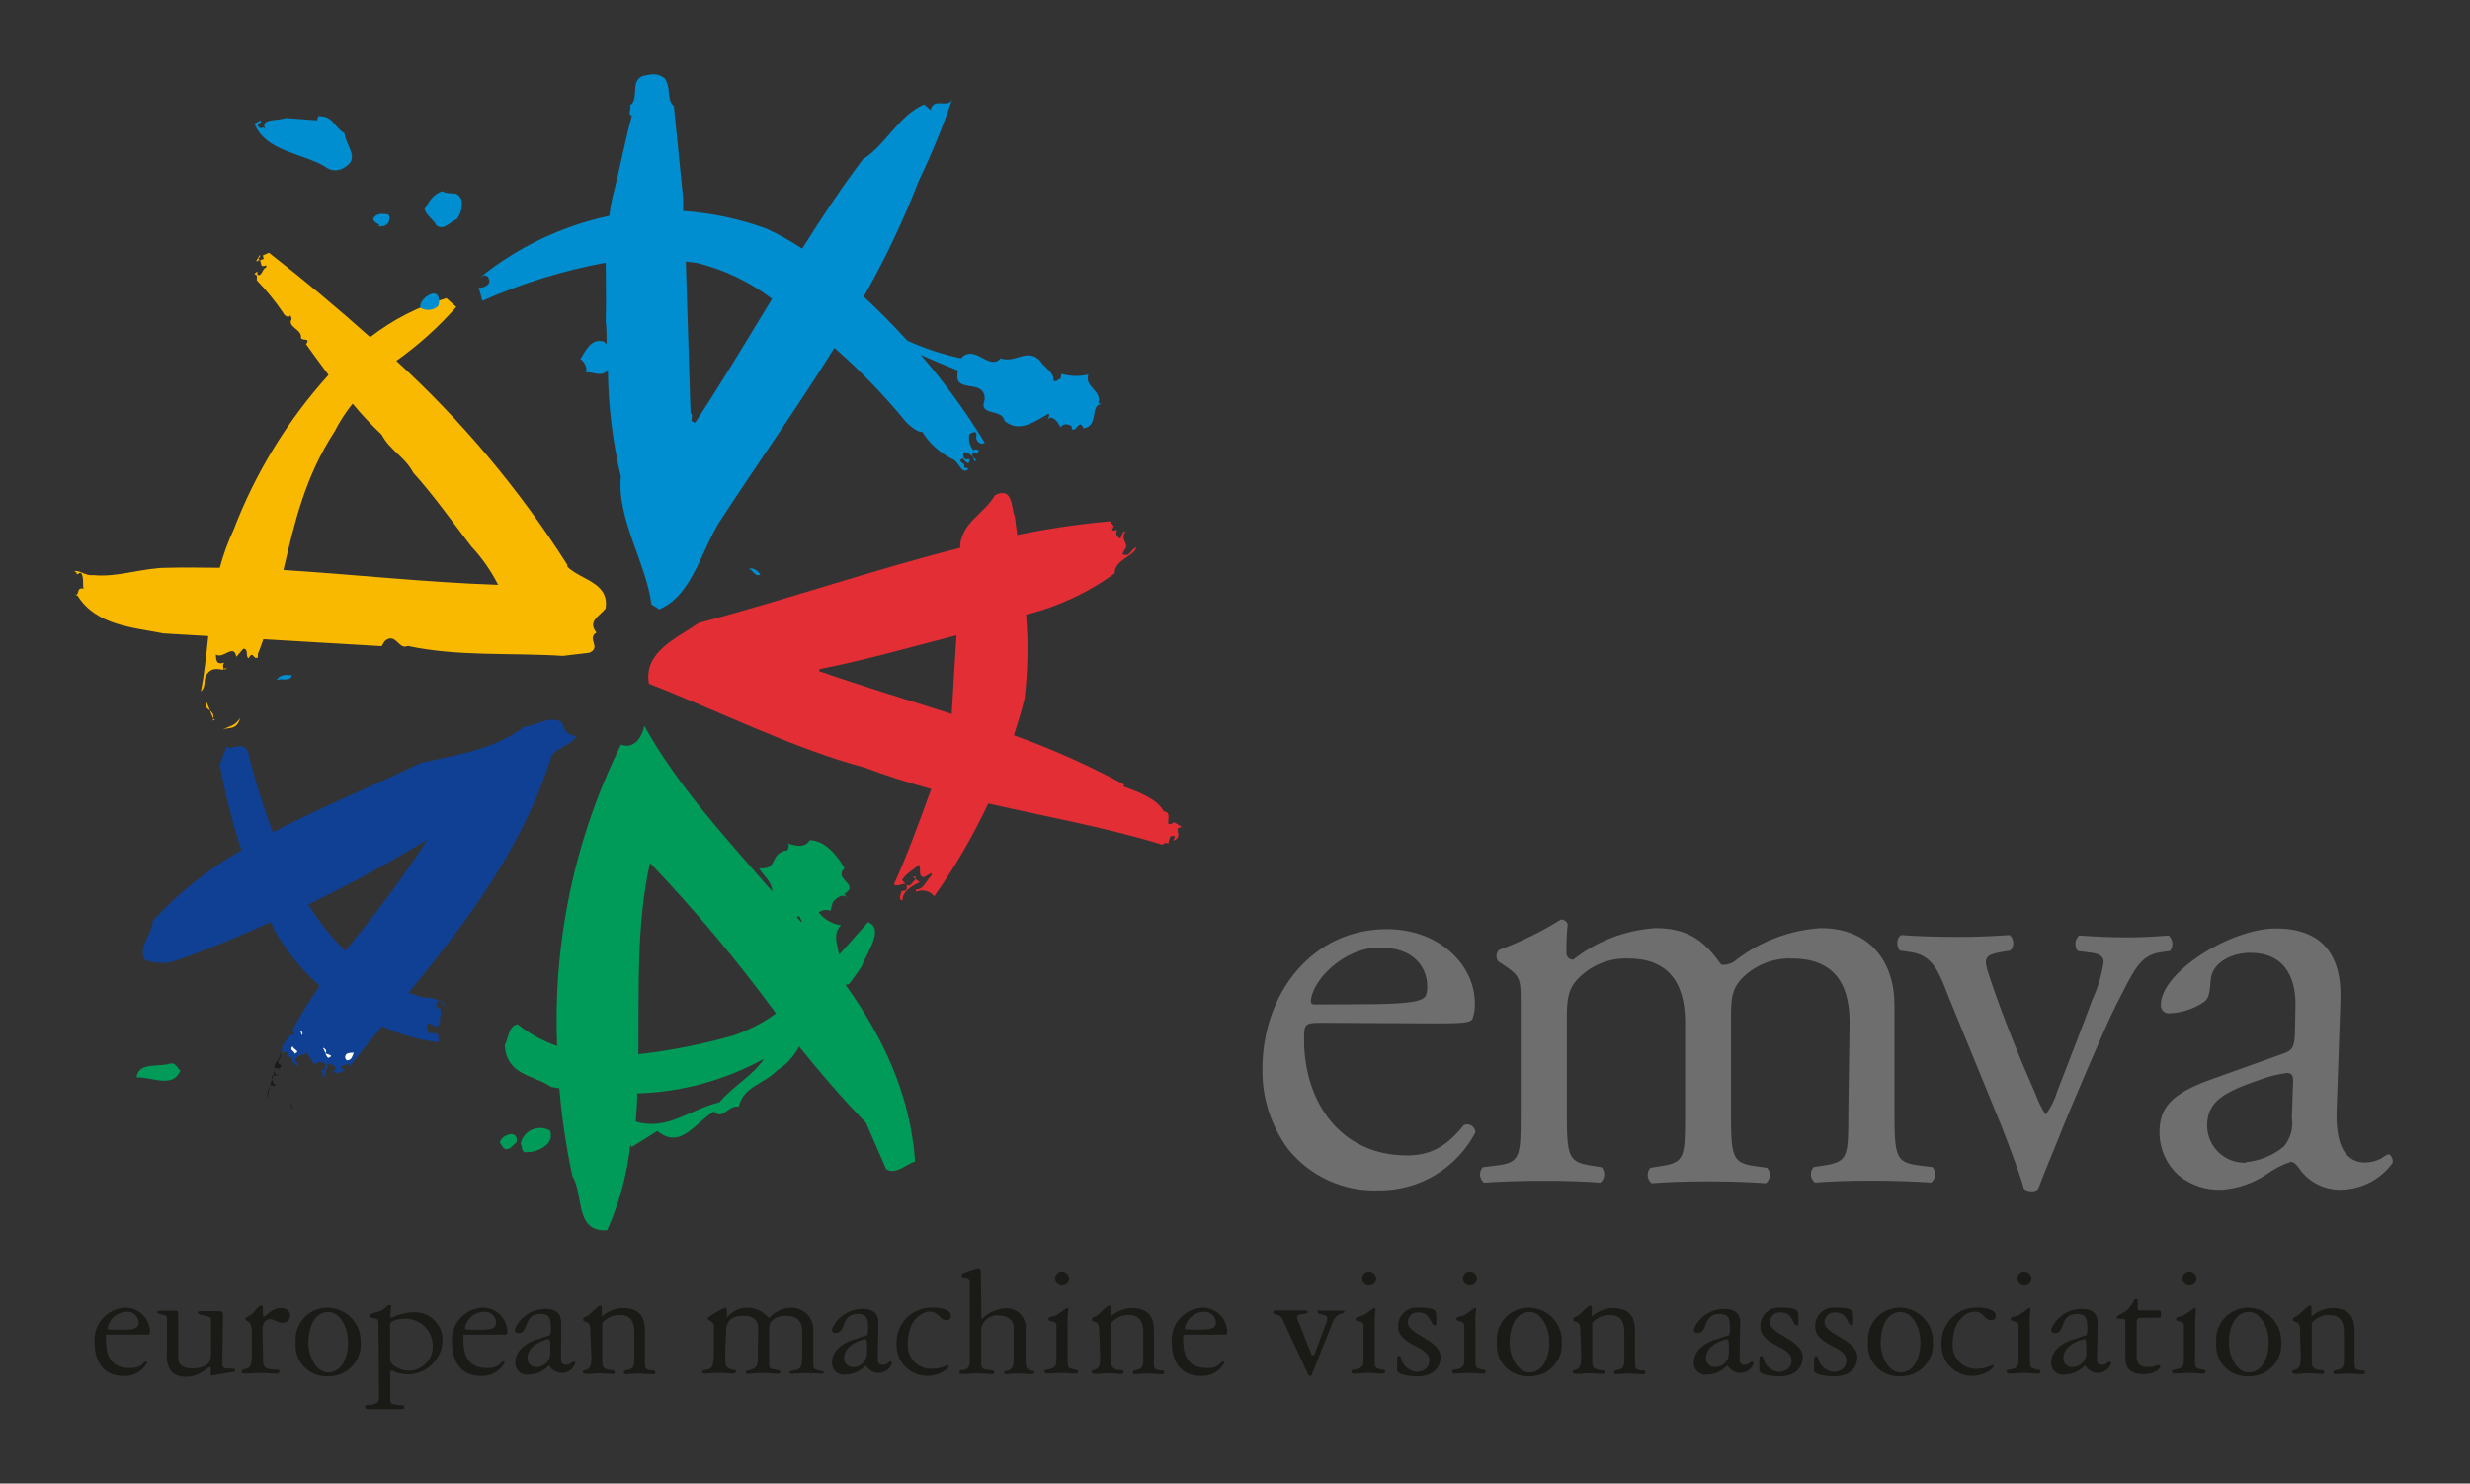 <svg width="333" height="200" viewBox="0 0 333 200" fill="none" xmlns="http://www.w3.org/2000/svg">
<rect x="0" y="0" width="333" height="200" fill="#333333" stroke="none"/>
<g clip-path="url(#clip0_9465_4790)">
<path d="M178.075 137.893C175.903 137.893 175.809 138.065 175.809 140.143C175.809 148.567 180.732 155.772 189.672 155.772C192.423 155.772 194.767 154.944 197.346 151.677C197.514 151.602 197.698 151.57 197.882 151.584C198.065 151.597 198.242 151.656 198.397 151.756C198.552 151.855 198.68 151.991 198.77 152.152C198.859 152.313 198.907 152.494 198.909 152.678C197.659 155.065 195.771 157.058 193.457 158.438C191.142 159.817 188.49 160.528 185.796 160.492C183.491 160.568 181.199 160.109 179.101 159.152C177.002 158.195 175.154 156.765 173.699 154.975C171.371 151.843 170.14 148.031 170.198 144.129C170.198 133.86 176.966 125.264 186.968 125.264C194.142 125.264 198.831 130.188 198.831 135.204C198.881 135.944 198.769 136.685 198.502 137.377C198.252 137.893 197.08 137.971 193.579 137.971L178.075 137.893ZM183.248 135.392C189.5 135.392 191.266 135.064 191.923 134.564C192.173 134.392 192.423 134.064 192.423 133.001C192.423 130.656 190.86 127.734 185.999 127.734C181.139 127.734 176.825 132.235 176.731 135.001C176.731 135.173 176.731 135.423 177.309 135.423L183.248 135.392Z" fill="#6E6E6E"/>
<path d="M249.359 137.815C249.359 132.141 246.858 129.219 241.544 129.219C240.248 129.177 238.957 129.417 237.762 129.921C236.567 130.426 235.495 131.183 234.62 132.141C233.62 133.392 233.37 134.236 233.37 137.158V149.927C233.37 155.929 233.542 156.773 236.496 157.195L238.246 157.445C238.372 157.592 238.468 157.763 238.527 157.948C238.587 158.132 238.609 158.327 238.593 158.52C238.577 158.713 238.523 158.901 238.434 159.074C238.345 159.246 238.223 159.399 238.075 159.523C235.574 159.351 233.151 159.273 230.26 159.273C227.369 159.273 224.993 159.351 222.664 159.523C222.514 159.4 222.39 159.247 222.3 159.075C222.21 158.903 222.155 158.714 222.139 158.52C222.123 158.327 222.146 158.132 222.207 157.947C222.267 157.762 222.365 157.591 222.492 157.445L224.055 157.195C227.181 156.695 227.181 155.944 227.181 149.927V137.815C227.181 132.219 224.68 129.219 219.507 129.219C218.189 129.172 216.876 129.417 215.663 129.936C214.451 130.454 213.367 131.234 212.49 132.219C211.646 133.22 211.239 134.298 211.239 136.908V149.849C211.239 155.851 211.411 156.616 214.365 157.117L215.928 157.367C216.056 157.513 216.153 157.684 216.214 157.869C216.275 158.053 216.298 158.248 216.282 158.442C216.266 158.636 216.211 158.825 216.121 158.997C216.03 159.169 215.907 159.322 215.756 159.445C213.506 159.273 211.067 159.195 208.16 159.195C205.253 159.195 202.643 159.273 200.065 159.445C199.914 159.322 199.791 159.169 199.7 158.997C199.61 158.825 199.555 158.636 199.539 158.442C199.523 158.248 199.546 158.053 199.607 157.869C199.668 157.684 199.765 157.513 199.893 157.367L201.893 157.117C205.019 156.695 205.019 155.866 205.019 149.849V135.298C205.019 132.047 205.019 131.625 202.769 130.125L202.018 129.625C201.83 129.404 201.733 129.119 201.747 128.828C201.762 128.538 201.887 128.264 202.096 128.062C205.011 126.985 207.807 125.613 210.442 123.967C210.634 123.963 210.822 124.016 210.983 124.119C211.144 124.222 211.272 124.37 211.349 124.546C211.177 126.468 211.177 127.671 211.177 128.468C211.172 128.59 211.193 128.711 211.238 128.824C211.283 128.937 211.351 129.04 211.438 129.125C211.525 129.21 211.628 129.277 211.742 129.32C211.856 129.363 211.978 129.382 212.099 129.375C215.283 126.868 219.152 125.386 223.196 125.124C227.369 125.124 229.713 126.687 232.042 130.047C232.416 130.092 232.796 130.055 233.155 129.939C233.514 129.823 233.843 129.63 234.12 129.375C237.401 126.87 241.348 125.391 245.467 125.124C252.141 125.124 255.407 129.719 255.407 135.47V149.833C255.407 155.835 255.579 156.679 258.533 157.101L260.534 157.351C260.661 157.497 260.759 157.668 260.819 157.853C260.88 158.038 260.903 158.233 260.887 158.427C260.871 158.62 260.816 158.809 260.726 158.981C260.636 159.154 260.512 159.306 260.362 159.43C257.611 159.258 255.188 159.18 252.266 159.18C249.343 159.18 246.999 159.258 244.67 159.43C244.52 159.306 244.396 159.154 244.306 158.981C244.215 158.809 244.161 158.62 244.145 158.427C244.129 158.233 244.152 158.038 244.212 157.853C244.273 157.668 244.37 157.497 244.498 157.351L246.061 157.101C249.187 156.601 249.187 155.851 249.187 149.833L249.359 137.815Z" fill="#6E6E6E"/>
<path d="M262.801 134.642C261.55 131.516 260.8 128.89 257.784 128.39L256.111 128.14C255.611 127.468 255.689 126.312 256.361 126.062C258.44 126.233 261.363 126.312 264.176 126.312C266.426 126.312 268.099 126.233 270.943 126.062C271.088 126.191 271.205 126.347 271.289 126.522C271.372 126.697 271.419 126.887 271.428 127.081C271.437 127.275 271.407 127.468 271.34 127.65C271.272 127.832 271.17 127.999 271.037 128.14L270.037 128.312C267.458 128.734 267.364 129.156 268.208 131.657C270.13 137.424 272.553 143.253 274.46 147.598C274.803 148.535 275.249 149.432 275.788 150.271C276.487 149.328 277.016 148.27 277.351 147.145C278.445 144.316 281.274 137.049 282.04 134.876C282.808 133.236 283.334 131.494 283.603 129.703C283.603 128.953 283.103 128.609 282.04 128.453L280.117 128.203C279.885 127.896 279.774 127.514 279.806 127.13C279.838 126.747 280.01 126.389 280.289 126.124C282.868 126.296 284.978 126.374 286.541 126.374C288.635 126.374 290.042 126.296 292.386 126.124C292.666 126.389 292.838 126.747 292.87 127.13C292.901 127.514 292.791 127.896 292.558 128.203L291.308 128.375C288.385 128.797 287.635 130.969 285.213 135.642C284.04 137.893 278.867 150.005 277.539 153.428C276.71 155.522 275.866 157.429 274.788 160.273C274.685 160.393 274.554 160.485 274.407 160.542C274.26 160.599 274.101 160.62 273.944 160.602C273.556 160.63 273.172 160.513 272.866 160.273C272.193 157.929 270.943 154.678 269.74 151.584L262.801 134.642Z" fill="#6E6E6E"/>
<path d="M307.968 141.988C309.219 141.566 309.297 140.815 309.391 139.565L309.469 135.72C309.562 132.594 308.547 128.453 303.373 128.453C301.045 128.453 298.2 129.625 298.028 132.219C297.934 133.548 297.856 134.548 297.184 135.048C295.799 135.999 294.174 136.54 292.496 136.611C292.337 136.628 292.177 136.61 292.027 136.557C291.877 136.504 291.741 136.419 291.628 136.306C291.516 136.194 291.43 136.057 291.377 135.907C291.324 135.757 291.306 135.597 291.323 135.439C291.323 131.094 300.701 125.171 306.843 125.171C312.985 125.171 315.783 128.672 315.533 134.939L315.033 149.458C314.861 153.303 315.611 156.726 318.877 156.726C319.599 156.716 320.309 156.546 320.956 156.226C321.378 155.976 321.784 155.632 322.035 155.632C322.285 155.632 322.613 156.147 322.613 156.726C321.814 157.847 320.763 158.763 319.543 159.401C318.324 160.04 316.971 160.381 315.595 160.399C314.551 160.421 313.517 160.197 312.575 159.747C311.633 159.296 310.81 158.631 310.172 157.804C309.844 157.304 309.344 156.632 308.843 156.632C307.685 157.029 306.59 157.592 305.593 158.304C303.803 159.514 301.729 160.236 299.576 160.399C297.457 160.497 295.377 159.812 293.73 158.476C292.91 157.74 292.255 156.838 291.808 155.831C291.361 154.824 291.132 153.733 291.136 152.631C291.136 149.38 292.699 147.458 298.06 145.535L307.968 141.988ZM302.795 156.679C304.665 156.507 306.44 155.777 307.89 154.585C308.343 154.047 308.675 153.419 308.863 152.742C309.052 152.065 309.093 151.356 308.984 150.662L309.156 145.738C309.156 144.816 308.828 144.66 308.328 144.66C307.159 144.806 306.011 145.084 304.905 145.488C299.982 147.161 297.559 148.411 297.559 151.74C297.561 152.418 297.699 153.09 297.967 153.713C298.234 154.336 298.625 154.899 299.116 155.368C299.606 155.837 300.186 156.201 300.821 156.44C301.456 156.679 302.133 156.786 302.811 156.757" fill="#6E6E6E"/>
<path d="M130.188 100.633L130.375 100.789L131.078 99.93L130.891 99.789L130.188 100.633Z" fill="white"/>
<path d="M132.282 104.9C131.657 104.462 131.141 106.213 130.516 105.259C131 105.431 131.657 104.462 132.282 104.9Z" fill="white"/>
<path d="M130.156 103.524C129.578 103.524 129.343 104.431 128.796 104.509V103.806L127.577 104.243C126.67 103.415 128.468 103.759 128.093 102.868H127.733C127.546 101.821 130.156 103.431 130.187 103.462" fill="white"/>
<path d="M132.126 107.635L131.907 106.775L132.642 106.619C132.97 106.822 132.267 107.291 132.126 107.635Z" fill="white"/>
<path d="M127.343 111.276L126.796 110.839C126.983 110.979 127.202 111.245 127.531 111.058L127.859 109.901C127.718 110.386 127.859 110.87 127.343 111.276Z" fill="white"/>
<path d="M124.687 111.964C124.28 111.558 125.827 110.948 125.062 110.401L124.327 110.542C124.327 109.823 125.437 109.198 125.062 108.604C125.373 109.115 125.506 109.715 125.438 110.309C125.37 110.904 125.105 111.459 124.687 111.886" fill="white"/>
<path d="M123.436 114.23L122.545 115.309C122.373 113.511 124.311 113.746 124.827 113.199C124.53 113.855 123.717 114.105 123.436 114.23Z" fill="white"/>
<path d="M124.498 117.2C123.545 116.793 125.499 116.434 125.389 115.449C125.202 116.278 124.733 116.481 124.498 117.2Z" fill="white"/>
<path d="M37.945 121.81L38.32 123.092L38.226 122.764L37.71 122.92C37.46 122.482 37.835 122.232 37.945 121.826" fill="white"/>
<path d="M40.274 122.514C40.367 122.842 40.461 123.326 40.821 123.436C40.508 123.67 40.164 123.858 40.024 124.327L39.492 123.467L40.274 122.514Z" fill="white"/>
<path d="M114.058 38.679L112.495 38.257V38.023C113.042 38.132 113.323 38.695 113.964 38.679" fill="white"/>
<path d="M110.339 38.586C110.339 38.289 109.995 38.242 109.761 38.179L109.886 37.773L110.339 38.586Z" fill="white"/>
<path d="M114.543 41.149L113.746 40.68C114.059 40.961 114.356 40.57 114.668 40.68L114.543 41.149Z" fill="white"/>
<path d="M116.699 42.68L116.934 42.743L117.168 41.868L116.934 41.805L116.699 42.68Z" fill="white"/>
<path d="M110.792 44.54C110.448 44.196 109.604 44.993 109.776 44.009L110.792 44.54Z" fill="white"/>
<path d="M116.402 49.588L116.949 49.307L116.793 49.026L116.402 49.588Z" fill="white"/>
<path d="M127.218 54.652L127.093 55.105C126.233 55.215 127.093 54.558 126.64 54.308C126.812 54.308 127.202 54.308 127.218 54.668" fill="white"/>
<path d="M129.765 56.106C129.578 56.106 129.234 55.918 129.077 56.106L128.171 55.121C128.483 55.746 129.499 55.434 129.734 56.043" fill="white"/>
<path d="M65.327 40.148L65.202 39.867H65.89L65.624 39.07C65.624 39.57 66.14 40.039 65.327 40.148Z" fill="white"/>
<path d="M130.828 58.247C130.188 58.606 129.813 57.528 129.406 57.419L130.969 58.028L130.828 58.247Z" fill="white"/>
<path d="M130.062 60.123L129.297 61.326C129.422 61.951 129.203 60.623 129.718 60.513L129.437 59.95L128.781 60.279C127.952 60.107 129.593 59.638 129.437 58.81C129.675 58.922 129.863 59.118 129.967 59.359C130.071 59.601 130.082 59.873 130 60.123" fill="white"/>
<path d="M125.499 58.872L124.983 58.294L126.187 58.138C126.187 58.591 125.796 58.669 125.499 58.872Z" fill="white"/>
<path d="M115.7 32.459C114.603 31.151 114.045 29.475 114.137 27.77C115.043 27.38 116.606 28.052 117.56 28.536C119.654 29.943 117.2 32.178 115.778 32.537" fill="#008ED0"/>
<path d="M51.776 30.177C51.605 30.349 51.386 30.63 51.073 30.521L51.433 29.833L51.776 30.177Z" fill="#008ED0"/>
<path d="M35.006 86.395C34.428 87.958 33.443 86.395 33.115 86.598C33.385 86.4 33.702 86.278 34.035 86.245C34.368 86.212 34.703 86.269 35.006 86.41" fill="white"/>
<path d="M28.755 89.88L28.067 89.49L28.771 88.27C28.771 88.786 29.083 89.317 28.771 89.833" fill="white"/>
<path d="M30.005 98.367C30.833 97.898 31.646 97.945 32.365 96.804C31.927 98.523 30.802 97.992 30.005 98.367Z" fill="#F9B900"/>
<path d="M29.099 96.976L28.693 97.163C29.224 95.507 27.286 95.913 27.802 94.585C28.271 95.366 28.771 97.554 29.099 96.96" fill="#F9B900"/>
<path d="M30.692 90.099C30.553 90.126 30.41 90.126 30.27 90.099C30.277 90.156 30.277 90.214 30.27 90.271L30.692 90.099Z" fill="#F9B900"/>
<path d="M38.211 76.845C39.68 70.594 41.086 64.342 45.103 58.184C45.783 56.847 46.6 55.585 47.541 54.418C48.756 55.888 50.061 57.282 51.448 58.591C52.605 60.763 54.574 61.56 55.715 63.733C58.544 66.859 60.967 70.344 63.53 73.657C64.978 75.207 66.198 76.954 67.156 78.846C57.434 78.518 47.838 77.455 38.195 76.845M76.517 76.205C70.07 66.044 62.308 56.779 53.433 48.651C56.399 46.549 59.11 44.11 61.514 41.383L60.185 40.195C56.459 41.294 52.971 43.081 49.901 45.462C45.515 41.534 40.966 37.736 36.257 34.069L35.444 34.428L35.553 34.913L35.069 35.069L35.257 35.788C35.444 35.991 35.694 35.788 35.897 35.788V36.054C35.335 36.194 35.35 37.288 34.725 37.054C34.725 36.898 34.616 36.773 34.725 36.632C34.491 36.632 34.381 36.866 34.303 36.991C34.835 36.991 34.538 37.554 34.647 37.82C35.938 39.162 37.115 40.61 38.164 42.149C38.273 42.462 38.867 42.993 39.164 42.508L39.32 42.993C38.695 44.087 40.571 44.321 40.586 45.415C40.446 46.103 42.024 45.415 41.258 46.4C42.227 47.76 43.243 49.151 44.29 50.542C38.772 56.659 34.432 63.743 31.49 71.438C30.719 73.083 30.097 74.793 29.63 76.549C27.286 76.549 24.941 76.47 22.566 76.549C19.143 76.549 15.939 77.877 12.516 77.533C11.641 77.721 10.297 76.596 10.031 77.127H10.281C10.375 77.861 10.625 76.986 10.985 77.314C11.344 78.033 11.11 78.877 11.266 79.377C10.141 79.018 10.891 80.706 9.875 80.002L10.485 80.346C12.985 84.347 18.049 84.597 22.019 85.395L28.083 85.754C27.817 88.239 27.567 90.724 27.083 93.24C27.802 92.537 27.426 91.802 27.755 91.13C28.442 89.849 29.443 90.24 30.146 90.302C30.146 89.974 29.927 89.661 30.255 89.333C29.38 89.583 29.099 89.333 29.114 88.239C30.13 88.911 31.506 86.676 31.865 88.552L32.803 87.458C33.584 87.458 33.037 88.536 33.522 88.739C34.147 87.567 34.163 89.114 34.772 88.599V88.145C35.053 87.504 35.257 86.832 35.507 86.176L51.464 87.114L51.839 86.473C53.324 85.098 53.746 87.708 54.965 87.083C61.826 88.552 68.922 87.973 75.877 88.427L79.44 88.005C81.144 87.301 79.049 86.098 80.409 85.285C79.174 83.722 80.815 83.113 81.644 82.034C82.191 78.471 78.221 78.205 76.455 76.361" fill="#F9B900"/>
<path d="M35.007 34.397L34.554 35.163L34.71 35.257C34.71 35.069 34.913 35.069 35.038 35.053C34.491 34.741 35.257 34.741 35.038 34.381" fill="#F9B900"/>
<path d="M39.367 91.052C38.616 90.912 37.616 90.959 37.272 91.724C37.913 91.318 39.038 92.021 39.367 91.052ZM100.945 76.689C101.523 76.814 101.758 77.815 102.508 77.471C102.18 76.986 101.602 76.455 100.945 76.689ZM104.071 40.273C101.079 38.01 97.661 36.372 94.022 35.46C93.49 35.366 92.974 35.335 92.459 35.257L93.099 55.668C93.646 56.137 92.724 56.887 93.74 56.95C97.413 51.386 100.726 45.806 104.087 40.289M148.551 54.48C146.848 54.48 148.27 57.45 146.066 57.747C145.519 56.293 145.082 58.419 144.503 57.825V57.512C144.399 57.409 144.273 57.329 144.136 57.277C143.999 57.224 143.852 57.201 143.705 57.208C143.558 57.216 143.414 57.254 143.283 57.319C143.151 57.385 143.034 57.477 142.94 57.591C142.628 56.747 141.643 55.793 141.268 56.621C141.268 56.309 141.612 56.043 141.362 55.778C139.721 56.653 137.439 58.513 135.423 56.731C135.11 54.996 131.859 56.215 132.75 53.902C132.891 50.776 128.296 53.386 129.171 49.964C127.483 49.276 125.795 48.588 124.139 47.854C127.339 51.556 130.225 55.518 132.766 59.7C132.078 60.091 131.453 59.341 131.641 58.716V58.481C131.531 58.013 131.047 58.372 130.718 58.481C130.616 58.872 130.612 59.283 130.708 59.676C130.803 60.069 130.995 60.432 131.266 60.732C131.422 60.482 131.781 60.623 131.953 60.732C131.672 61.779 131.172 60.232 131.078 61.467L131.594 62.045L131.344 62.217C131.344 61.592 130.797 61.201 130.281 60.998C129.765 60.794 129.937 61.342 129.875 61.56C130.109 62.451 131.172 61.279 130.547 62.482C130.265 62.264 129.968 62.123 129.812 61.795C128.796 62.295 130.297 62.326 129.968 63.014L130.609 63.186C129.656 64.186 129.249 62.123 128.39 61.889C126.71 61.061 125.296 59.777 124.311 58.184C123.951 58.419 122.654 57.481 122.107 56.84C119.181 53.269 115.967 49.944 112.495 46.9C107.634 54.715 102.321 62.217 97.35 69.828C94.522 73.939 93.506 80.159 88.879 82.159L87.817 81.472C87.176 76.08 83.128 69.906 83.706 64.28C82.596 59.571 82.009 54.754 81.956 49.917C80.956 50.901 80.127 50.12 78.971 50.198C79.346 49.479 78.424 48.416 78.236 48.416C78.986 47.26 79.69 45.509 81.471 46.072C81.582 46.186 81.687 46.306 81.784 46.431C81.784 45.384 81.784 44.353 81.659 43.306C81.753 40.586 81.659 37.992 81.659 35.413C75.932 36.465 70.351 38.191 65.03 40.555L64.545 38.758C64.983 38.929 66.389 38.398 65.858 37.523C65.858 37.21 65.467 37.179 65.248 37.101L64.733 37.398C69.802 33.3 75.768 30.457 82.143 29.099C82.245 28.242 82.391 27.392 82.581 26.551C83.55 22.941 84.222 19.065 85.191 15.611C84.535 15.345 85.191 14.673 84.941 14.204C86.254 13.407 84.847 10.813 86.754 10.219C87.989 9.984 88.504 9.812 89.583 10.531C90.567 11.907 89.77 13.313 90.849 14.314L92.099 26.739V28.442C95.939 28.703 99.723 29.508 103.336 30.834C105.008 31.603 106.618 32.502 108.15 33.522C110.729 29.427 113.386 25.379 116.34 21.472C119.466 19.518 121.028 15.658 124.592 14.079L125.467 14.845C125.827 13.048 127.78 14.673 128.358 13.423C127.087 17.157 125.589 20.811 123.873 24.363C121.785 29.748 119.304 34.972 116.449 39.992C118.471 41.868 120.424 43.842 122.31 45.916C124.627 46.977 127.054 47.779 129.546 48.307C131.437 46.275 133.297 50.073 134.923 48.307C136.767 49.073 138.642 46.744 140.299 48.745C140.846 49.62 142.081 50.104 142.034 51.308C142.347 51.573 142.659 51.12 142.972 51.058L143.112 50.401C144.287 50.746 145.532 50.779 146.723 50.495C146.144 52.167 148.645 52.683 148.067 54.355L148.551 54.48ZM50.291 29.474C50.448 30.052 51.01 30.146 51.37 30.49C51.562 30.512 51.757 30.48 51.932 30.398C52.107 30.315 52.255 30.184 52.359 30.021C52.463 29.858 52.52 29.669 52.522 29.476C52.524 29.282 52.471 29.092 52.37 28.927C51.589 28.755 50.635 28.739 50.291 29.536M42.914 15.627L42.742 16.22L38.507 15.908C37.569 16.33 34.865 15.908 35.819 17.471C35.115 16.736 35.459 17.736 34.756 17.002C34.756 16.689 35.022 16.564 35.225 16.455L35.1 16.236L34.287 16.689L34.412 16.908C35.975 20.393 40.664 20.643 43.79 22.441C44.17 22.767 44.651 22.952 45.151 22.966C45.652 22.981 46.142 22.823 46.54 22.519C48.541 21.269 46.65 19.737 46.431 17.955C44.977 17.096 45.024 15.658 42.93 15.658M57.496 39.961C57.028 40.336 56.434 41.071 56.746 41.524C57.107 41.725 57.521 41.81 57.932 41.768C58.343 41.726 58.731 41.559 59.044 41.289C59.164 41.042 59.218 40.768 59.199 40.493C59.18 40.219 59.088 39.954 58.934 39.727C58.387 39.351 57.918 39.727 57.496 39.977M62.185 26.786C62.298 27.267 62.3 27.767 62.192 28.248C62.084 28.73 61.868 29.181 61.56 29.568C60.653 29.865 59.841 31.209 58.794 30.349C58.606 29.724 57.59 29.224 57.231 28.208C57.825 27.255 58.293 26.207 59.638 25.785C60.716 26.41 61.56 25.598 62.123 26.801" fill="#008ED0"/>
<path d="M46.697 137.533C46.653 137.942 46.496 138.33 46.245 138.655C45.994 138.981 45.659 139.23 45.275 139.377L41.336 138.612C41.166 138.392 41.062 138.128 41.037 137.851C41.012 137.574 41.067 137.295 41.196 137.049C42.993 136.752 45.337 135.626 46.713 137.58" fill="#009B59"/>
<path d="M96.976 148.614C93.022 149.536 89.974 152.49 85.708 151.209C85.817 149.958 85.88 148.692 85.942 147.411C91.928 147.231 97.785 145.623 103.025 142.722C101.462 145.066 98.789 146.442 96.992 148.599M87.614 116.309C93.708 122.714 99.388 129.5 104.619 136.627C102.822 137.929 100.834 138.947 98.727 139.643C94.581 140.814 90.347 141.645 86.067 142.128C86.145 133.407 85.801 124.436 87.63 116.34M107.76 123.514L108.135 124.28H107.979L107.417 123.623L107.76 123.514ZM114.481 132.657C115.059 131.891 115.637 131.094 116.184 130.266C116.794 128.515 119.31 125.249 117.028 124.327C115.747 125.765 114.45 127.234 113.137 128.703C112.855 127.296 112.262 125.827 113.387 124.749C112.202 124.575 111.128 123.954 110.386 123.014C110.604 122.842 110.863 122.731 111.138 122.693C111.413 122.654 111.692 122.69 111.949 122.795L112.277 121.638C112.683 121.091 113.84 120.154 114.293 121.279L113.856 120.498C115.997 119.185 112.293 118.622 113.856 117.028C112.777 115.215 111.261 113.355 109.167 113.261C108.526 114.387 107.245 114.043 106.166 113.683C106.494 113.902 106.307 114.371 106.166 114.621C103.541 115.074 105.103 117.278 102.337 117.059C103.009 118.184 104.041 118.794 104.119 120.185C97.867 112.996 91.303 105.884 86.849 97.835C86.677 99.086 85.614 101.117 83.723 100.383C77.491 112.992 74.529 126.966 75.111 141.018C73.175 140.351 71.367 139.357 69.766 138.08C68.5 138.393 68.578 139.971 68.047 140.925C68.313 145.035 72.017 144.926 74.299 146.536L75.408 146.723C75.742 150.716 76.332 154.684 77.174 158.601C78.737 160.992 77.409 166.181 81.863 165.869C83.496 162.193 84.551 158.286 84.989 154.288C85.052 154.406 85.099 154.532 85.129 154.663L88.63 152.475C91.756 155.1 93.772 151.271 96.257 149.849C97.43 151.084 98.164 148.927 99.602 149.193C100.243 146.411 102.993 146.192 104.76 144.316C106.024 143.526 107.05 142.408 107.729 141.081C110.574 144.613 113.527 148.083 116.747 151.365L119.466 157.617C120.748 158.461 122.077 156.991 123.374 156.585C122.717 147.489 119.029 139.831 113.996 132.766" fill="#009B59"/>
<path d="M70.188 154.163C70.469 154.569 70.187 155.475 71.11 155.335C72.516 155.335 74.829 154.256 74.157 152.428C73.792 152.216 73.383 152.094 72.962 152.07C72.541 152.046 72.12 152.122 71.733 152.291C71.347 152.459 71.006 152.717 70.737 153.042C70.469 153.367 70.28 153.751 70.188 154.163Z" fill="#009B59"/>
<path d="M67.39 154.053C67.687 154.397 67.843 155.038 68.406 154.928C68.968 154.819 69.171 154.288 69.64 154.022C69.968 152.131 67.562 152.99 67.39 154.022" fill="#009B59"/>
<path d="M23.003 143.363C21.518 143.941 18.674 143.082 18.408 145.254C20.409 145.145 23.347 146.817 24.316 144.316C23.878 144.004 23.738 143.3 23.003 143.363Z" fill="#009B59"/>
<path d="M123.092 118.231L123.42 118.497C123.443 118.443 123.455 118.384 123.455 118.325C123.455 118.266 123.443 118.208 123.42 118.153L123.092 118.231Z" fill="#E42E36"/>
<path d="M123.421 118.497C123.296 118.747 122.999 118.966 122.874 119.169C122.838 119.224 122.791 119.271 122.736 119.307C122.681 119.342 122.619 119.366 122.554 119.377C122.489 119.387 122.423 119.383 122.36 119.367C122.296 119.35 122.237 119.32 122.186 119.278C122.264 119.388 122.28 119.607 122.186 120.013L121.529 120.154C121.529 120.544 120.982 121.263 121.67 121.388C121.67 120.06 123.03 119.435 123.983 118.935L123.421 118.497Z" fill="#E42E36"/>
<path d="M110.417 90.474L110.542 90.193C116.7 88.989 122.826 87.223 128.953 85.645C128.734 89.317 128.484 92.912 128.312 96.257C122.295 94.319 116.293 92.537 110.417 90.474ZM159.43 111.542L158.304 110.854C156.569 111.901 158.398 109.479 156.898 109.385C156.007 107.682 153.459 106.76 151.443 106.025L151.584 105.791C146.797 103.193 141.817 100.967 136.689 99.132C137.205 97.492 137.736 95.85 138.127 94.178C138.577 90.423 138.645 86.632 138.33 82.863C142.635 81.802 146.691 79.912 150.271 77.299C150.271 75.423 152.928 75.001 153.194 73.798C152.365 74.048 152.365 75.204 151.318 74.704L151.584 74.157C152.381 73.313 150.865 72.719 151.771 71.641C151.224 71.641 151.271 72.282 151.021 72.61C150.474 72.251 150.412 72.047 150.584 71.438C150.38 71.438 150.115 71.657 149.911 71.438L150.177 70.922C149.896 70.75 149.786 70.094 149.318 70.312C145.228 70.683 141.163 71.288 137.142 72.126C137.033 71.297 136.924 70.469 136.814 69.641C136.314 68.468 136.58 65.53 134.142 66.765C132.704 69.265 129.953 70.219 129.453 73.298C129.453 73.485 129.453 73.688 129.453 73.86C117.653 76.83 105.822 80.925 94.225 83.972C91.334 85.988 86.707 87.864 87.489 92.178C96.663 95.741 106.822 100.883 116.559 103.477C119.544 104.603 122.545 105.54 125.546 106.369C123.983 110.698 122.42 115.012 120.513 119.247C120.951 119.56 121.685 119.091 122.076 119.138C121.857 118.95 121.685 118.684 121.592 118.684C122.186 117.669 123.154 117.294 123.873 116.575C124.28 117.059 123.655 118.137 124.561 118.262L125.593 117.684V118.012C124.905 118.638 124.483 120.029 123.498 119.888V120.232C123.915 120.042 124.383 119.998 124.828 120.106C125.272 120.213 125.668 120.467 125.952 120.826C128.745 116.882 131.183 112.698 133.235 108.322C140.94 110.088 148.677 111.448 156.366 113.777C156.913 114.121 157.054 113.292 157.476 113.777L157.757 112.808C157.96 112.73 158.226 112.589 158.398 112.808L158.179 113.339C159.742 112.792 157.851 111.433 159.492 111.526" fill="#E42E36"/>
<path d="M46.963 143.816C46.963 143.91 46.869 144.004 46.963 143.816Z" fill="#0F4093"/>
<path d="M46.509 128.187C44.631 126.297 42.974 124.2 41.57 121.935C47.103 119.247 52.453 116.33 57.621 113.183C54.232 118.42 50.52 123.441 46.509 128.218M77.642 99.258C76.314 99.008 76.079 98.351 75.72 97.335C73.86 96.429 72.485 97.82 70.656 97.976C66.921 100.961 61.279 101.852 56.809 102.821C50.104 106.041 43.18 108.854 36.788 112.198C35.433 108.627 34.305 104.973 33.412 101.258C32.474 99.789 31.458 101.258 30.552 100.649L29.63 103.04C30.332 106.964 31.309 110.834 32.552 114.621C28.092 117.16 24.053 120.376 20.581 124.155C20.581 125.952 18.471 127.703 19.565 129.437C20.692 129.81 21.893 129.907 23.066 129.719C27.754 128.156 32.146 126.265 36.507 124.311C36.725 124.749 36.897 125.218 37.132 125.655C38.729 128.371 40.744 130.818 43.102 132.907C41.754 134.827 40.522 136.826 39.414 138.893C39.179 139.127 39.961 138.893 39.617 139.44C39.507 139.44 39.351 139.612 39.163 139.44C38.835 140.253 37.601 140.878 38.132 141.972L38.663 141.722L39.023 142.581L39.304 142.456C39.304 143.285 39.82 143.519 40.336 143.785L39.789 142.894C39.992 142.175 40.992 142.284 41.352 141.909L42.336 143.472L43.133 143.128C43.352 143.269 43.852 143.238 43.821 143.66C43.79 144.082 43.743 144.332 43.305 144.347L43.555 144.879C43.535 144.965 43.487 145.041 43.42 145.098C43.352 145.154 43.268 145.187 43.18 145.191L43.962 145.035C43.274 144.269 44.759 144.019 43.962 143.472L44.243 143.347C44.634 143.55 45.212 143.55 45.337 144.035L44.899 144.519C45.158 144.635 45.446 144.671 45.724 144.62C46.003 144.57 46.261 144.437 46.462 144.238C46.259 144.144 45.962 144.066 45.931 143.785L47.056 143.347C47.212 143.457 47.056 143.738 47.056 143.91C48.51 142.034 49.995 140.19 51.495 138.346C53.9 139.483 56.477 140.212 59.122 140.503C59.294 137.908 57.45 140.706 57.559 138.096C58.153 137.643 59.278 139.346 59.309 137.58C59.309 136.955 59.825 135.892 58.762 135.705L59.028 134.892C59.325 135.173 59.778 135.173 59.825 135.689C60.372 135.079 57.918 134.36 57.059 134.47C56.387 134.298 55.746 134.064 55.105 133.829C62.92 124.28 70.406 114.449 74.391 101.836C75.267 100.758 76.892 100.477 77.689 99.336" fill="#0F4093"/>
<path d="M46.854 142.957C46.635 142.957 46.603 142.753 46.525 142.581C46.525 141.831 47.244 141.972 47.698 141.909C47.51 142.363 47.432 142.894 46.854 142.941" fill="white"/>
<path d="M44.243 142.613C43.915 142.394 43.868 141.8 43.602 141.409C43.337 141.018 44.337 141.597 43.837 141.988L44.618 142.3C44.618 142.519 44.415 142.55 44.243 142.628" fill="white"/>
<path d="M39.383 149.505L39.461 149.302L39.133 148.505L39.383 149.505Z" fill="#1A1A17"/>
<path d="M39.695 142.066C39.82 141.738 38.913 141.566 39.445 141.065C39.586 141.55 40.617 141.691 39.695 142.066Z" fill="white"/>
<path d="M40.695 139.549L40.492 138.987C40.727 138.987 40.899 139.393 40.695 139.549Z" fill="white"/>
<path d="M36.038 148.145C35.866 146.942 36.882 145.645 36.913 144.363L37.163 144.941C37.273 144.941 37.429 144.769 37.601 144.941L36.663 145.035C36.626 145.295 36.661 145.56 36.763 145.803C36.864 146.045 37.03 146.255 37.242 146.41L36.382 146.301L36.038 148.145Z" fill="#1A1A17"/>
<path d="M37.726 144.035C35.835 144.129 38.117 142.722 37.726 141.972C38.304 142.644 36.741 143.097 37.945 143.629L37.726 144.035Z" fill="#1A1A17"/>
<path d="M14.298 179.935C14.267 180.194 14.267 180.457 14.298 180.716C14.298 182.592 14.813 184.436 17.533 184.436C19.252 184.436 19.299 183.545 19.643 183.545C19.668 183.543 19.692 183.546 19.716 183.553C19.739 183.561 19.761 183.573 19.78 183.589C19.799 183.605 19.815 183.624 19.826 183.646C19.837 183.668 19.844 183.692 19.846 183.717C19.534 184.296 19.061 184.773 18.484 185.089C17.907 185.405 17.251 185.547 16.595 185.499C14.141 185.499 12.751 183.764 12.751 180.982C12.706 180.408 12.775 179.83 12.955 179.283C13.134 178.736 13.421 178.23 13.797 177.794C14.174 177.358 14.633 177.001 15.148 176.743C15.663 176.486 16.224 176.333 16.798 176.293C17.663 176.267 18.504 176.579 19.143 177.163C19.782 177.746 20.169 178.555 20.221 179.419C20.221 179.825 20.221 179.935 19.784 179.935H14.298ZM18.705 178.184C18.651 177.795 18.452 177.44 18.148 177.191C17.843 176.942 17.457 176.817 17.064 176.84C16.445 176.86 15.851 177.094 15.384 177.501C14.917 177.908 14.605 178.464 14.501 179.075C14.501 179.232 14.501 179.278 16.439 179.278C18.377 179.278 18.705 178.997 18.705 178.184Z" fill="#1A1A17"/>
<path d="M22.503 182.342C22.503 180.982 22.503 178.919 22.503 177.653C22.503 177.34 22.128 177.294 21.863 177.231C21.331 177.09 21.19 177.059 21.19 176.903C21.19 176.747 21.441 176.7 21.753 176.7H22.706H23.691C23.973 176.7 24.019 176.809 24.019 177.122C24.019 179.107 24.019 181.076 24.019 183.061C24.019 183.967 24.691 184.483 25.785 184.483C28.255 184.483 28.427 183.436 28.458 182.529C28.458 180.966 28.458 179.404 28.458 177.841C28.458 177.575 28.349 177.575 27.301 177.309C27.13 177.309 26.661 177.137 26.661 176.95C26.661 176.762 26.911 176.762 27.145 176.762H28.286H29.599C29.662 176.758 29.725 176.767 29.784 176.788C29.843 176.81 29.896 176.845 29.941 176.889C29.985 176.934 30.02 176.987 30.042 177.046C30.064 177.105 30.073 177.168 30.068 177.231C30.068 179.482 29.974 181.732 29.974 183.967C29.971 184.042 29.985 184.116 30.013 184.185C30.042 184.254 30.085 184.316 30.14 184.366C30.195 184.417 30.261 184.455 30.332 184.478C30.403 184.501 30.478 184.508 30.552 184.499C31.428 184.499 31.709 184.499 31.709 184.717C31.709 184.936 31.599 184.936 31.271 184.983C29.708 185.218 28.802 185.436 28.599 185.436C28.395 185.436 28.427 185.28 28.427 185.077V184.577C28.427 184.389 28.427 184.311 28.27 184.311C27.911 184.311 26.958 185.624 25.145 185.624C23.05 185.624 22.472 184.358 22.472 182.498" fill="#1A1A17"/>
<path d="M35.475 183.592C35.475 184.311 35.741 184.655 37.382 184.655C37.422 184.65 37.463 184.654 37.502 184.667C37.54 184.68 37.575 184.702 37.603 184.731C37.632 184.759 37.654 184.794 37.667 184.832C37.68 184.871 37.684 184.912 37.679 184.952C37.679 185.171 37.413 185.186 37.163 185.186C36.491 185.186 35.804 185.093 35.132 185.093C34.459 185.093 33.756 185.186 33.053 185.186C32.897 185.186 32.568 185.186 32.568 184.921C32.571 184.867 32.586 184.815 32.613 184.768C32.641 184.722 32.679 184.683 32.725 184.655C33.569 184.452 33.944 184.452 33.944 182.826V179.388C33.944 177.981 33.084 178.169 33.084 177.825C33.084 177.481 33.569 177.512 33.975 177.153C34.381 176.794 34.881 175.996 35.178 175.996C35.214 175.994 35.249 175.999 35.283 176.012C35.316 176.024 35.346 176.044 35.371 176.069C35.397 176.094 35.416 176.124 35.429 176.158C35.441 176.191 35.446 176.227 35.444 176.262V176.903C35.444 177.262 35.444 177.481 35.616 177.481C35.788 177.481 36.71 176.34 37.82 176.34C38.289 176.34 39.117 176.512 39.117 177.341C39.113 177.483 39.08 177.623 39.02 177.752C38.959 177.882 38.873 177.997 38.766 178.091C38.658 178.185 38.533 178.255 38.397 178.298C38.261 178.342 38.118 178.356 37.976 178.341C37.46 178.341 36.929 177.841 36.413 177.841C35.679 177.841 35.382 178.575 35.382 179.232L35.475 183.592Z" fill="#1A1A17"/>
<path d="M48.619 180.857C48.677 181.463 48.606 182.075 48.408 182.651C48.212 183.227 47.894 183.755 47.477 184.199C47.059 184.643 46.553 184.992 45.99 185.224C45.427 185.457 44.821 185.566 44.212 185.546C43.614 185.578 43.016 185.481 42.459 185.26C41.902 185.039 41.4 184.7 40.987 184.266C40.574 183.832 40.26 183.314 40.066 182.747C39.873 182.18 39.805 181.578 39.867 180.982C39.809 180.376 39.881 179.764 40.078 179.188C40.275 178.612 40.592 178.084 41.01 177.64C41.427 177.196 41.934 176.847 42.497 176.614C43.06 176.382 43.666 176.273 44.274 176.293C45.452 176.334 46.566 176.835 47.379 177.688C48.191 178.541 48.636 179.679 48.619 180.857ZM46.931 180.857C46.931 179.138 45.931 176.871 44.259 176.871C42.586 176.871 41.571 178.606 41.571 181.091C41.571 182.764 42.571 185.03 44.243 185.03C45.915 185.03 46.931 183.295 46.931 180.873" fill="#1A1A17"/>
<path d="M51.026 178.45C51.026 178.059 50.932 177.919 50.807 177.825C50.682 177.731 49.76 177.731 49.76 177.403C49.76 177.075 50.823 176.965 51.448 176.653C52.073 176.34 52.198 175.934 52.495 175.934C52.792 175.934 52.745 176.09 52.745 176.246C52.745 176.403 52.636 176.856 52.636 177.247C52.636 177.637 52.636 177.653 52.776 177.653C53.649 177.219 54.601 176.97 55.574 176.918C56.103 176.87 56.636 176.933 57.138 177.106C57.64 177.278 58.1 177.556 58.487 177.919C58.874 178.282 59.179 178.724 59.383 179.214C59.587 179.704 59.684 180.233 59.669 180.763C59.64 181.552 59.413 182.321 59.008 182.999C58.604 183.677 58.034 184.241 57.353 184.64C56.672 185.039 55.901 185.26 55.112 185.282C54.323 185.303 53.541 185.125 52.839 184.764C52.809 184.762 52.78 184.766 52.752 184.776C52.725 184.786 52.7 184.802 52.679 184.823C52.658 184.844 52.642 184.869 52.632 184.897C52.622 184.924 52.618 184.954 52.62 184.983V188.828C52.62 189.265 52.933 189.375 54.027 189.453C54.324 189.453 54.511 189.453 54.511 189.719C54.511 189.984 54.245 189.984 53.761 189.984C53.276 189.984 52.73 189.984 51.901 189.984C51.073 189.984 50.463 189.984 49.713 189.984C49.51 189.984 49.228 189.984 49.228 189.687C49.228 189.39 49.338 189.469 49.541 189.437C50.37 189.359 51.104 189.312 51.104 188.421L51.026 178.45ZM52.589 183.233C52.589 184.217 54.308 184.795 54.996 184.795C55.445 184.809 55.893 184.729 56.31 184.561C56.727 184.393 57.105 184.14 57.419 183.818C57.733 183.496 57.978 183.113 58.136 182.692C58.295 182.271 58.364 181.822 58.34 181.373C58.33 180.868 58.215 180.371 58.004 179.912C57.792 179.454 57.489 179.044 57.112 178.708C56.735 178.372 56.293 178.118 55.813 177.96C55.333 177.803 54.826 177.746 54.324 177.794C54.12 177.794 52.589 177.934 52.589 178.575V183.233Z" fill="#1A1A17"/>
<path d="M62.482 179.935C62.452 180.194 62.452 180.457 62.482 180.716C62.482 182.592 62.998 184.436 65.718 184.436C67.437 184.436 67.484 183.545 67.827 183.545C67.853 183.541 67.878 183.541 67.903 183.548C67.927 183.555 67.95 183.566 67.97 183.583C67.989 183.599 68.005 183.62 68.015 183.643C68.026 183.666 68.031 183.692 68.031 183.717C67.72 184.297 67.247 184.775 66.67 185.091C66.093 185.408 65.436 185.549 64.78 185.499C62.342 185.499 60.935 183.764 60.935 180.982C60.89 180.408 60.96 179.83 61.139 179.283C61.319 178.736 61.605 178.23 61.982 177.794C62.358 177.358 62.817 177.001 63.332 176.743C63.847 176.486 64.408 176.333 64.983 176.293C65.848 176.267 66.689 176.579 67.328 177.163C67.967 177.746 68.353 178.555 68.406 179.419C68.406 179.825 68.406 179.935 67.968 179.935H62.482ZM66.89 178.184C66.835 177.792 66.634 177.435 66.326 177.186C66.019 176.936 65.628 176.813 65.233 176.84C64.614 176.86 64.02 177.094 63.553 177.501C63.086 177.908 62.774 178.464 62.67 179.075C62.67 179.232 62.67 179.278 64.608 179.278C66.546 179.278 66.874 178.997 66.874 178.184" fill="#1A1A17"/>
<path d="M75.642 183.28C75.626 183.378 75.633 183.478 75.664 183.573C75.694 183.667 75.747 183.753 75.817 183.824C75.887 183.894 75.973 183.947 76.068 183.977C76.162 184.007 76.263 184.015 76.361 183.998C76.986 183.998 76.986 183.577 77.315 183.577C77.344 183.572 77.375 183.574 77.404 183.582C77.433 183.59 77.461 183.604 77.484 183.623C77.508 183.642 77.527 183.666 77.541 183.693C77.555 183.72 77.563 183.749 77.565 183.78C77.433 184.168 77.183 184.506 76.849 184.744C76.515 184.983 76.115 185.11 75.705 185.108C75.361 185.086 75.028 184.98 74.733 184.801C74.439 184.621 74.194 184.373 74.017 184.077C73.657 184.469 73.22 184.782 72.733 184.997C72.246 185.213 71.72 185.325 71.188 185.327C70.963 185.35 70.736 185.324 70.522 185.251C70.309 185.177 70.114 185.059 69.95 184.903C69.787 184.747 69.659 184.557 69.576 184.347C69.493 184.137 69.456 183.911 69.469 183.686C69.469 181.42 72.329 180.56 72.516 180.56C73.052 180.342 73.6 180.154 74.157 179.997C74.222 179.784 74.259 179.564 74.267 179.341C74.267 178.013 74.267 177.137 72.845 177.137C70.516 177.137 71.376 179.716 69.891 179.716C69.469 179.716 69.406 179.45 69.406 179.185C69.751 178.374 70.329 177.682 71.066 177.199C71.803 176.715 72.666 176.46 73.548 176.465C75.658 176.465 75.658 177.872 75.658 178.419L75.642 183.28ZM74.189 181.326C74.189 180.607 74.032 180.544 73.907 180.544C73.782 180.544 71.11 181.17 71.11 183.108C71.106 183.267 71.134 183.425 71.193 183.573C71.252 183.721 71.34 183.856 71.453 183.968C71.565 184.081 71.7 184.169 71.848 184.228C71.996 184.287 72.154 184.315 72.313 184.311C72.567 184.311 72.818 184.26 73.052 184.161C73.285 184.062 73.497 183.918 73.673 183.735C73.85 183.553 73.987 183.337 74.079 183.1C74.17 182.864 74.213 182.611 74.204 182.357L74.189 181.326Z" fill="#1A1A17"/>
<path d="M79.565 179.153C79.565 177.919 78.611 178.356 78.611 177.919C78.611 177.481 78.94 177.669 79.487 177.184C80.034 176.7 80.69 176.012 80.909 176.012C81.128 176.012 81.128 176.106 81.128 176.309V177.497C81.903 176.786 82.906 176.376 83.957 176.34C86.942 176.34 86.957 178.56 86.957 179.56V183.748C86.957 184.264 86.957 184.639 87.582 184.733C87.895 184.733 88.364 184.733 88.364 185.014C88.364 185.296 88.208 185.264 87.895 185.264C87.254 185.264 86.582 185.171 86.113 185.171C85.644 185.171 84.988 185.264 84.55 185.264C84.113 185.264 84.113 185.264 84.113 185.046C84.113 184.827 84.316 184.764 84.425 184.733C85.05 184.592 85.519 184.577 85.519 183.389V179.7C85.519 178.81 85.41 177.294 83.644 177.294C83.184 177.267 82.725 177.348 82.301 177.53C81.878 177.711 81.503 177.989 81.206 178.341C81.206 178.903 81.206 179.419 81.206 179.904V183.358C81.206 184.139 81.206 184.53 82.206 184.702C82.503 184.702 82.878 184.702 82.878 184.983C82.878 185.264 82.612 185.233 82.394 185.233C82.175 185.233 81.315 185.139 80.831 185.139C80.346 185.139 79.721 185.233 79.268 185.233C79.112 185.233 78.564 185.233 78.564 184.983C78.564 184.733 78.768 184.717 78.893 184.702C79.487 184.592 79.737 184.123 79.737 183.061L79.565 179.153Z" fill="#1A1A17"/>
<path d="M102.212 179.06C102.212 178.7 102.212 177.387 100.243 177.387C98.273 177.387 97.883 178.434 97.883 179.591C97.883 180.513 97.773 181.529 97.773 182.357C97.773 184.233 97.773 184.373 98.727 184.655C98.992 184.655 99.258 184.78 99.258 184.874C99.258 184.967 99.149 185.186 98.695 185.186C98.242 185.186 97.789 185.092 96.804 185.092C95.82 185.092 95.554 185.186 94.991 185.186C94.882 185.186 94.679 185.186 94.679 184.967C94.679 184.749 95.054 184.686 95.304 184.655C96.242 184.561 96.242 183.623 96.242 181.717V178.716C96.242 178.169 95.413 177.997 95.413 177.762C95.414 177.718 95.427 177.675 95.452 177.639C95.477 177.603 95.513 177.575 95.554 177.559C96.236 177.069 96.964 176.645 97.726 176.293C98.039 176.293 97.992 176.762 97.992 176.762V177.637C98.336 177.193 98.784 176.839 99.296 176.607C99.808 176.376 100.369 176.273 100.93 176.309C101.463 176.329 101.984 176.468 102.457 176.713C102.93 176.959 103.343 177.307 103.665 177.731C104.023 177.315 104.46 176.975 104.952 176.731C105.443 176.487 105.978 176.343 106.526 176.309C106.936 176.282 107.348 176.342 107.734 176.485C108.12 176.628 108.472 176.85 108.767 177.137C109.061 177.425 109.292 177.771 109.445 178.153C109.597 178.535 109.668 178.945 109.651 179.357V184.045C109.635 184.183 109.669 184.321 109.746 184.436C109.824 184.551 109.94 184.634 110.073 184.67C110.448 184.827 111.074 184.795 111.074 184.999C111.074 185.202 110.87 185.202 110.745 185.202C110.62 185.202 109.307 185.108 108.807 185.108C108.307 185.108 106.963 185.202 106.776 185.202C106.588 185.202 106.416 185.108 106.416 185.03C106.416 184.952 106.635 184.78 107.416 184.67C108.198 184.561 108.135 183.467 108.135 182.514V179.388C108.135 178.638 107.932 177.387 105.885 177.387C104.509 177.387 103.697 178.153 103.697 178.95V184.139C103.697 184.545 104.009 184.561 104.697 184.67C104.822 184.67 105.228 184.764 105.228 184.983C105.228 185.202 104.947 185.202 104.666 185.202C104.041 185.202 103.931 185.108 102.931 185.108C101.931 185.108 101.556 185.202 100.977 185.202C100.649 185.202 100.555 185.202 100.555 184.983C100.555 184.764 100.915 184.764 101.18 184.67C102.181 184.342 102.181 184.155 102.181 182.107L102.212 179.06Z" fill="#1A1A17"/>
<path d="M118.341 183.28C118.325 183.378 118.332 183.478 118.362 183.573C118.393 183.667 118.445 183.753 118.516 183.824C118.586 183.894 118.672 183.947 118.767 183.977C118.861 184.007 118.962 184.015 119.06 183.998C119.685 183.998 119.685 183.577 120.013 183.577C120.043 183.572 120.074 183.574 120.103 183.582C120.132 183.59 120.159 183.604 120.183 183.623C120.206 183.642 120.226 183.666 120.24 183.693C120.253 183.72 120.261 183.749 120.263 183.78C120.132 184.168 119.882 184.506 119.548 184.744C119.214 184.983 118.814 185.11 118.403 185.108C118.06 185.086 117.726 184.98 117.432 184.801C117.138 184.621 116.892 184.373 116.716 184.077C116.356 184.469 115.919 184.782 115.432 184.997C114.945 185.213 114.419 185.325 113.887 185.327C113.662 185.35 113.435 185.324 113.221 185.251C113.008 185.177 112.812 185.059 112.649 184.903C112.485 184.747 112.358 184.557 112.275 184.347C112.192 184.137 112.155 183.911 112.167 183.686C112.167 181.42 115.043 180.56 115.293 180.56C115.83 180.343 116.378 180.155 116.934 179.997C117.002 179.785 117.039 179.564 117.044 179.341C117.044 178.013 117.044 177.137 115.621 177.137C113.293 177.137 114.152 179.716 112.668 179.716C112.246 179.716 112.167 179.45 112.167 179.185C112.513 178.374 113.09 177.682 113.827 177.199C114.564 176.715 115.428 176.46 116.309 176.465C118.419 176.465 118.419 177.872 118.419 178.419L118.341 183.28ZM116.903 181.326C116.903 180.607 116.747 180.544 116.606 180.544C116.465 180.544 113.808 181.17 113.808 183.108C113.804 183.267 113.832 183.425 113.891 183.573C113.95 183.721 114.039 183.856 114.151 183.968C114.264 184.081 114.398 184.169 114.546 184.228C114.694 184.287 114.853 184.315 115.012 184.311C115.266 184.311 115.517 184.26 115.75 184.161C115.984 184.062 116.195 183.918 116.372 183.735C116.548 183.553 116.686 183.337 116.777 183.1C116.869 182.864 116.911 182.611 116.903 182.357V181.326Z" fill="#1A1A17"/>
<path d="M125.874 176.293C126.609 176.293 128.203 176.45 128.203 177.403C128.203 177.809 127.953 177.981 127.578 177.981C126.671 177.981 126.562 176.825 125.374 176.825C124.186 176.825 122.389 178.044 122.389 181.123C122.346 181.578 122.404 182.037 122.558 182.468C122.712 182.899 122.959 183.29 123.281 183.615C123.603 183.94 123.992 184.19 124.421 184.348C124.85 184.507 125.309 184.568 125.765 184.53C126.463 184.518 127.149 184.341 127.765 184.014C127.765 184.014 127.906 184.014 127.906 184.186C127.906 184.561 126.546 185.499 125.03 185.499C124.466 185.502 123.907 185.389 123.388 185.169C122.869 184.948 122.401 184.623 122.011 184.215C121.622 183.807 121.32 183.323 121.125 182.794C120.929 182.265 120.843 181.702 120.873 181.138C120.85 180.484 120.964 179.832 121.208 179.224C121.453 178.616 121.821 178.066 122.291 177.61C122.761 177.153 123.321 176.801 123.935 176.574C124.55 176.347 125.205 176.251 125.859 176.293" fill="#1A1A17"/>
<path d="M132.313 177.497C132.313 177.637 132.313 177.794 132.407 177.794C133.248 176.964 134.355 176.461 135.533 176.372C135.921 176.348 136.31 176.412 136.671 176.559C137.032 176.706 137.355 176.931 137.617 177.219C137.879 177.506 138.074 177.849 138.186 178.222C138.299 178.594 138.327 178.988 138.268 179.372V183.467C138.268 184.374 138.424 184.577 138.909 184.733C139.393 184.889 139.487 184.827 139.503 185.014C139.518 185.202 139.221 185.264 138.971 185.264C138.393 185.264 137.846 185.171 137.252 185.171C136.658 185.171 136.205 185.264 135.689 185.264C135.548 185.264 135.361 185.264 135.361 185.046C135.361 184.827 135.533 184.874 136.002 184.733C136.471 184.592 136.658 184.092 136.658 183.358V178.903C136.658 177.997 135.83 177.341 134.658 177.341C134.102 177.278 133.543 177.433 133.1 177.775C132.657 178.116 132.364 178.616 132.282 179.169V183.858C132.282 184.483 132.548 184.639 133.392 184.717C133.861 184.717 134.017 184.717 134.017 184.999C134.017 185.28 133.798 185.249 133.595 185.249C133.126 185.249 132.345 185.155 131.735 185.155C131.126 185.155 130.375 185.249 129.703 185.249C129.547 185.249 129.344 185.249 129.344 184.999C129.344 184.749 129.516 184.733 129.719 184.717C129.865 184.724 130.011 184.698 130.146 184.641C130.28 184.584 130.401 184.498 130.498 184.389C130.595 184.279 130.667 184.15 130.708 184.009C130.749 183.869 130.758 183.721 130.735 183.577V172.777C130.735 172.355 129.625 172.261 129.625 171.98C129.624 171.919 129.639 171.859 129.669 171.807C129.699 171.755 129.744 171.712 129.797 171.683C130.466 171.392 131.155 171.152 131.86 170.964C132.235 170.964 132.235 171.214 132.235 171.745L132.313 177.497Z" fill="#1A1A17"/>
<path d="M143.941 183.826C143.941 184.499 144.269 184.452 144.832 184.655C145.02 184.655 145.348 184.655 145.348 184.936C145.348 185.218 144.988 185.186 144.801 185.186C144.223 185.186 143.66 185.092 143.082 185.092C142.503 185.092 141.863 185.186 141.237 185.186C141.065 185.186 140.815 185.186 140.815 184.936C140.815 184.686 140.815 184.717 141.206 184.655C142.097 184.483 142.425 184.28 142.425 183.405V178.716C142.425 177.934 141.347 178.294 141.347 177.841C141.347 177.387 141.956 177.622 142.535 177.231C143.613 176.528 143.707 176.34 143.863 176.34C144.019 176.34 144.019 176.34 144.019 176.496C144.019 176.872 143.926 177.247 143.926 177.637L143.941 183.826ZM144.144 172.355C144.144 172.543 144.088 172.728 143.984 172.884C143.879 173.041 143.73 173.163 143.556 173.236C143.382 173.308 143.19 173.327 143.005 173.29C142.82 173.253 142.65 173.162 142.517 173.029C142.384 172.896 142.293 172.726 142.256 172.541C142.219 172.356 142.238 172.164 142.31 171.99C142.382 171.816 142.505 171.667 142.661 171.562C142.818 171.457 143.002 171.401 143.191 171.401C143.439 171.416 143.673 171.522 143.849 171.697C144.024 171.873 144.13 172.107 144.144 172.355Z" fill="#1A1A17"/>
<path d="M148.177 179.153C148.177 177.919 147.224 178.356 147.224 177.919C147.224 177.481 147.552 177.669 148.099 177.184C148.646 176.7 149.302 176.012 149.521 176.012C149.74 176.012 149.74 176.106 149.74 176.309V177.497C150.515 176.786 151.518 176.376 152.569 176.34C155.554 176.34 155.57 178.56 155.57 179.56V183.748C155.57 184.264 155.57 184.639 156.195 184.733C156.507 184.733 156.976 184.733 156.976 185.014C156.976 185.296 156.82 185.264 156.507 185.264C155.866 185.264 155.194 185.171 154.726 185.171C154.257 185.171 153.6 185.264 153.163 185.264C152.725 185.264 152.725 185.264 152.725 185.046C152.725 184.827 152.928 184.764 153.038 184.733C153.663 184.592 154.132 184.577 154.132 183.389V179.7C154.132 178.81 154.022 177.294 152.256 177.294C151.796 177.267 151.337 177.348 150.914 177.53C150.491 177.711 150.115 177.989 149.818 178.341C149.818 178.903 149.818 179.419 149.818 179.904V183.358C149.818 184.139 149.818 184.53 150.818 184.702C151.115 184.702 151.49 184.702 151.49 184.983C151.49 185.264 151.225 185.233 151.006 185.233C150.787 185.233 149.927 185.139 149.443 185.139C148.958 185.139 148.333 185.233 147.88 185.233C147.724 185.233 147.161 185.233 147.161 184.983C147.161 184.733 147.364 184.717 147.489 184.702C148.099 184.592 148.333 184.123 148.333 183.061L148.177 179.153Z" fill="#1A1A17"/>
<path d="M159.523 179.935C159.493 180.194 159.493 180.457 159.523 180.716C159.523 182.592 160.039 184.436 162.759 184.436C164.478 184.436 164.525 183.545 164.869 183.545C164.894 183.541 164.919 183.541 164.944 183.548C164.968 183.555 164.991 183.566 165.011 183.583C165.03 183.599 165.046 183.62 165.056 183.643C165.067 183.666 165.072 183.692 165.072 183.717C164.761 184.297 164.288 184.775 163.711 185.091C163.134 185.408 162.477 185.549 161.821 185.499C159.367 185.499 157.976 183.764 157.976 180.982C157.931 180.408 158.001 179.83 158.18 179.283C158.36 178.736 158.646 178.23 159.023 177.794C159.399 177.358 159.858 177.001 160.373 176.743C160.888 176.486 161.449 176.333 162.024 176.293C162.889 176.267 163.73 176.579 164.369 177.163C165.008 177.746 165.394 178.555 165.447 179.419C165.447 179.825 165.447 179.935 165.009 179.935H159.523ZM163.931 178.184C163.876 177.792 163.675 177.435 163.367 177.186C163.06 176.936 162.669 176.813 162.274 176.84C161.66 176.863 161.072 177.096 160.608 177.5C160.144 177.904 159.833 178.454 159.726 179.06C159.726 179.216 159.726 179.263 161.664 179.263C163.602 179.263 163.931 178.981 163.931 178.169" fill="#1A1A17"/>
<path d="M176.856 185.311C176.856 185.421 176.746 185.514 176.637 185.514C176.528 185.514 176.418 185.421 176.356 185.28L172.839 177.731C172.574 177.153 171.62 177.309 171.62 176.887C171.62 176.715 171.698 176.668 172.292 176.668H174.168C174.777 176.668 175.371 176.668 175.965 176.668C176.262 176.668 176.293 176.778 176.293 176.887C176.293 177.294 174.871 176.981 174.871 177.528C174.892 177.74 174.951 177.946 175.043 178.138L176.778 182.514C176.789 182.57 176.821 182.621 176.867 182.655C176.913 182.69 176.97 182.706 177.028 182.701C177.168 182.701 177.231 182.561 177.262 182.482L178.919 178.013C178.938 177.883 178.938 177.751 178.919 177.622C178.919 177.169 177.637 177.247 177.637 176.903C177.637 176.559 177.637 176.684 178.012 176.684C178.388 176.684 179.06 176.684 179.575 176.684H180.857C181.185 176.684 181.263 176.684 181.263 176.903C181.263 177.122 180.201 176.903 179.7 178.216L176.856 185.311Z" fill="#1A1A17"/>
<path d="M185.343 183.826C185.343 184.499 185.671 184.452 186.233 184.655C186.405 184.655 186.749 184.655 186.749 184.936C186.749 185.218 186.39 185.186 186.187 185.186C185.608 185.186 185.046 185.092 184.467 185.092C183.889 185.092 183.248 185.186 182.623 185.186C182.451 185.186 182.201 185.186 182.201 184.936C182.201 184.686 182.201 184.717 182.608 184.655C183.498 184.483 183.827 184.28 183.827 183.405V178.716C183.827 177.934 182.764 178.294 182.764 177.841C182.764 177.387 183.373 177.622 183.952 177.231C185.03 176.528 185.139 176.34 185.28 176.34C185.421 176.34 185.436 176.34 185.436 176.496C185.436 176.872 185.343 177.247 185.343 177.637V183.826ZM185.546 172.355C185.546 172.543 185.49 172.728 185.385 172.884C185.28 173.041 185.131 173.163 184.957 173.236C184.783 173.308 184.591 173.327 184.406 173.29C184.222 173.253 184.052 173.162 183.918 173.029C183.785 172.896 183.694 172.726 183.657 172.541C183.621 172.356 183.639 172.164 183.712 171.99C183.784 171.816 183.906 171.667 184.063 171.562C184.22 171.457 184.404 171.401 184.592 171.401C184.84 171.416 185.074 171.522 185.25 171.697C185.426 171.873 185.531 172.107 185.546 172.355Z" fill="#1A1A17"/>
<path d="M188.359 183.498C188.359 183.076 188.359 182.811 188.625 182.811C188.891 182.811 188.891 183.186 188.985 183.389C189.128 183.805 189.386 184.172 189.729 184.449C190.072 184.725 190.485 184.9 190.923 184.952C191.798 184.952 192.704 184.514 192.704 183.389C192.704 181.404 188.5 181.451 188.5 178.841C188.486 178.483 188.55 178.127 188.687 177.797C188.824 177.467 189.032 177.17 189.295 176.928C189.558 176.686 189.87 176.504 190.211 176.394C190.551 176.284 190.911 176.25 191.266 176.293C193.626 176.293 193.642 176.653 193.642 177.653C193.642 178.653 193.642 178.685 193.439 178.685C192.798 178.685 193.001 176.934 191.235 176.934C191.05 176.916 190.863 176.938 190.687 176.998C190.51 177.058 190.349 177.155 190.213 177.282C190.077 177.409 189.97 177.564 189.898 177.735C189.826 177.907 189.792 178.092 189.797 178.278C189.797 179.951 194.22 180.607 194.22 182.967C194.22 184.077 193.501 185.561 191.094 185.561C190.454 185.561 188.359 185.468 188.359 184.671V183.498Z" fill="#1A1A17"/>
<path d="M198.925 183.826C198.925 184.499 199.253 184.452 199.816 184.655C199.987 184.655 200.316 184.655 200.316 184.936C200.316 185.218 199.956 185.186 199.769 185.186C199.19 185.186 198.628 185.092 198.049 185.092C197.471 185.092 196.83 185.186 196.205 185.186C196.018 185.186 195.783 185.186 195.783 184.936C195.783 184.686 195.783 184.717 196.19 184.655C197.08 184.483 197.409 184.28 197.409 183.405V178.716C197.409 177.934 196.346 178.294 196.346 177.841C196.346 177.387 196.94 177.622 197.518 177.231C198.612 176.528 198.69 176.34 198.847 176.34C199.003 176.34 199.003 176.34 199.003 176.496C199.003 176.872 198.909 177.247 198.909 177.637L198.925 183.826ZM199.128 172.355C199.128 172.543 199.072 172.728 198.967 172.884C198.862 173.041 198.713 173.163 198.539 173.236C198.365 173.308 198.173 173.327 197.988 173.29C197.804 173.253 197.634 173.162 197.5 173.029C197.367 172.896 197.276 172.726 197.239 172.541C197.203 172.356 197.221 172.164 197.294 171.99C197.366 171.816 197.488 171.667 197.645 171.562C197.802 171.457 197.986 171.401 198.174 171.401C198.424 171.413 198.66 171.517 198.836 171.693C199.012 171.87 199.116 172.106 199.128 172.355Z" fill="#1A1A17"/>
<path d="M210.552 180.857C210.61 181.463 210.538 182.075 210.341 182.651C210.144 183.227 209.826 183.755 209.409 184.199C208.992 184.643 208.485 184.992 207.922 185.224C207.359 185.457 206.753 185.566 206.144 185.546C205.548 185.576 204.951 185.477 204.396 185.255C203.841 185.033 203.341 184.693 202.93 184.26C202.519 183.826 202.206 183.309 202.014 182.743C201.821 182.177 201.753 181.576 201.815 180.982C201.757 180.376 201.829 179.764 202.026 179.188C202.223 178.612 202.541 178.084 202.958 177.64C203.375 177.196 203.882 176.847 204.445 176.614C205.008 176.382 205.614 176.273 206.222 176.293C207.4 176.334 208.514 176.835 209.327 177.688C210.139 178.541 210.584 179.679 210.567 180.857M208.879 180.857C208.879 179.138 207.879 176.871 206.207 176.871C204.535 176.871 203.519 178.606 203.519 181.091C203.519 182.764 204.519 185.03 206.191 185.03C207.864 185.03 208.879 183.295 208.879 180.873" fill="#1A1A17"/>
<path d="M213.053 179.153C213.053 177.919 212.1 178.356 212.1 177.919C212.1 177.481 212.428 177.669 212.959 177.184C213.491 176.7 214.163 176.012 214.382 176.012C214.6 176.012 214.6 176.106 214.6 176.309V177.497C215.375 176.786 216.378 176.376 217.429 176.34C220.414 176.34 220.43 178.56 220.43 179.56V183.748C220.43 184.264 220.43 184.639 221.055 184.733C221.368 184.733 221.837 184.733 221.837 185.014C221.837 185.296 221.68 185.264 221.368 185.264C220.727 185.264 220.055 185.171 219.586 185.171C219.117 185.171 218.445 185.264 218.023 185.264C217.601 185.264 217.585 185.264 217.585 185.046C217.589 184.964 217.623 184.887 217.681 184.829C217.739 184.771 217.816 184.737 217.898 184.733C218.523 184.592 218.992 184.577 218.992 183.389V179.7C218.992 178.81 218.883 177.294 217.117 177.294C216.654 177.263 216.191 177.342 215.765 177.524C215.338 177.706 214.961 177.986 214.663 178.341C214.663 178.903 214.663 179.419 214.663 179.904V183.358C214.663 184.139 214.663 184.53 215.663 184.702C215.96 184.702 216.335 184.702 216.335 184.983C216.335 185.264 216.069 185.233 215.851 185.233C215.632 185.233 214.772 185.139 214.288 185.139C213.803 185.139 213.178 185.233 212.725 185.233C212.569 185.233 212.006 185.233 212.006 184.983C212.006 184.733 212.209 184.717 212.334 184.702C212.928 184.592 213.178 184.123 213.178 183.061L213.053 179.153Z" fill="#1A1A17"/>
<path d="M234.527 183.28C234.511 183.378 234.519 183.478 234.549 183.573C234.579 183.667 234.632 183.753 234.702 183.824C234.772 183.894 234.858 183.947 234.953 183.977C235.048 184.007 235.148 184.015 235.246 183.998C235.871 183.998 235.871 183.576 236.2 183.576C236.228 183.574 236.257 183.578 236.285 183.587C236.312 183.596 236.337 183.61 236.359 183.629C236.381 183.648 236.399 183.671 236.412 183.697C236.425 183.723 236.432 183.751 236.434 183.78C236.305 184.17 236.055 184.508 235.721 184.747C235.387 184.986 234.985 185.112 234.574 185.108C234.23 185.086 233.897 184.98 233.603 184.801C233.309 184.621 233.063 184.372 232.886 184.077C232.529 184.468 232.094 184.78 231.61 184.996C231.126 185.211 230.603 185.324 230.073 185.327C229.848 185.35 229.621 185.324 229.408 185.251C229.194 185.177 228.999 185.059 228.835 184.903C228.672 184.747 228.544 184.557 228.461 184.347C228.378 184.137 228.341 183.911 228.354 183.686C228.354 181.42 231.23 180.56 231.48 180.56C232.016 180.342 232.564 180.154 233.121 179.997C233.184 179.784 233.221 179.563 233.23 179.341C233.23 178.012 233.23 177.137 231.808 177.137C229.479 177.137 230.339 179.716 228.854 179.716C228.432 179.716 228.354 179.45 228.354 179.185C228.697 178.372 229.274 177.68 230.012 177.196C230.749 176.712 231.614 176.458 232.496 176.465C234.606 176.465 234.606 177.872 234.606 178.419L234.527 183.28ZM233.074 181.326C233.074 180.607 232.918 180.544 232.793 180.544C232.668 180.544 229.995 181.17 229.995 183.108C229.993 183.266 230.023 183.424 230.082 183.571C230.142 183.718 230.231 183.851 230.343 183.963C230.455 184.075 230.588 184.164 230.735 184.224C230.882 184.283 231.04 184.313 231.198 184.311C231.453 184.313 231.705 184.264 231.939 184.166C232.174 184.068 232.386 183.923 232.563 183.74C232.74 183.557 232.878 183.34 232.968 183.103C233.059 182.865 233.1 182.611 233.09 182.357L233.074 181.326Z" fill="#1A1A17"/>
<path d="M237.185 183.498C237.185 183.076 237.185 182.811 237.45 182.811C237.716 182.811 237.716 183.186 237.81 183.389C237.953 183.805 238.211 184.172 238.554 184.449C238.897 184.725 239.311 184.9 239.748 184.952C240.639 184.952 241.529 184.514 241.529 183.389C241.529 181.404 237.325 181.451 237.325 178.841C237.314 178.484 237.38 178.129 237.518 177.8C237.656 177.471 237.863 177.176 238.126 176.934C238.388 176.692 238.7 176.51 239.039 176.399C239.378 176.289 239.737 176.253 240.092 176.293C242.436 176.293 242.467 176.653 242.467 177.653C242.467 178.653 242.467 178.685 242.264 178.685C241.623 178.685 241.826 176.934 240.06 176.934C239.875 176.916 239.688 176.938 239.512 176.998C239.336 177.058 239.174 177.155 239.038 177.282C238.902 177.409 238.795 177.563 238.723 177.735C238.652 177.907 238.617 178.092 238.623 178.278C238.623 179.95 243.045 180.607 243.045 182.967C243.045 184.077 242.327 185.561 239.92 185.561C239.279 185.561 237.185 185.468 237.185 184.67V183.498Z" fill="#1A1A17"/>
<path d="M244.577 183.498C244.577 183.076 244.577 182.811 244.843 182.811C245.109 182.811 245.109 183.186 245.202 183.389C245.346 183.805 245.604 184.172 245.947 184.449C246.289 184.725 246.703 184.9 247.14 184.952C248.031 184.952 248.922 184.514 248.922 183.389C248.922 181.404 244.718 181.451 244.718 178.841C244.704 178.485 244.768 178.13 244.904 177.801C245.04 177.472 245.246 177.177 245.507 176.935C245.769 176.693 246.079 176.51 246.418 176.399C246.756 176.289 247.115 176.252 247.469 176.293C249.813 176.293 249.844 176.653 249.844 177.653C249.844 178.653 249.844 178.685 249.641 178.685C249 178.685 249.203 176.934 247.437 176.934C247.251 176.914 247.062 176.934 246.884 176.993C246.706 177.052 246.542 177.148 246.405 177.275C246.267 177.403 246.158 177.558 246.086 177.731C246.013 177.904 245.978 178.091 245.984 178.278C245.984 179.95 250.407 180.607 250.407 182.967C250.407 184.077 249.688 185.561 247.281 185.561C246.64 185.561 244.546 185.468 244.546 184.671L244.577 183.498Z" fill="#1A1A17"/>
<path d="M260.581 180.857C260.639 181.463 260.567 182.075 260.37 182.651C260.173 183.227 259.856 183.755 259.438 184.199C259.021 184.643 258.514 184.992 257.951 185.224C257.388 185.457 256.782 185.566 256.174 185.546C255.577 185.576 254.98 185.477 254.426 185.255C253.871 185.033 253.371 184.693 252.959 184.26C252.548 183.826 252.235 183.309 252.043 182.743C251.85 182.177 251.783 181.576 251.844 180.982C251.789 180.376 251.862 179.766 252.06 179.191C252.258 178.615 252.576 178.089 252.993 177.646C253.409 177.202 253.915 176.853 254.477 176.62C255.039 176.386 255.644 176.275 256.252 176.293C257.429 176.334 258.544 176.835 259.356 177.688C260.168 178.541 260.614 179.679 260.597 180.857M258.909 180.857C258.909 179.138 257.908 176.872 256.236 176.872C254.564 176.872 253.548 178.606 253.548 181.091C253.548 182.764 254.548 185.03 256.22 185.03C257.893 185.03 258.909 183.295 258.909 180.873" fill="#1A1A17"/>
<path d="M266.739 176.293C267.473 176.293 269.067 176.45 269.067 177.403C269.067 177.809 268.817 177.981 268.442 177.981C267.536 177.981 267.41 176.825 266.238 176.825C265.066 176.825 263.253 178.044 263.253 181.123C263.21 181.58 263.268 182.04 263.423 182.472C263.578 182.904 263.826 183.296 264.15 183.622C264.474 183.947 264.865 184.197 265.296 184.354C265.727 184.511 266.188 184.571 266.645 184.53C267.343 184.517 268.028 184.34 268.645 184.014C268.645 184.014 268.77 184.014 268.77 184.186C268.77 184.561 267.411 185.499 265.91 185.499C265.346 185.502 264.787 185.389 264.268 185.169C263.749 184.948 263.28 184.623 262.891 184.215C262.502 183.807 262.2 183.323 262.004 182.794C261.809 182.265 261.723 181.702 261.753 181.138C261.73 180.484 261.844 179.832 262.088 179.224C262.332 178.616 262.701 178.066 263.171 177.61C263.641 177.153 264.201 176.801 264.815 176.574C265.43 176.347 266.085 176.251 266.739 176.293Z" fill="#1A1A17"/>
<path d="M273.678 183.826C273.678 184.499 274.006 184.452 274.569 184.655C274.74 184.655 275.084 184.655 275.084 184.936C275.084 185.218 274.725 185.186 274.522 185.186C273.943 185.186 273.381 185.092 272.802 185.092C272.224 185.092 271.583 185.186 270.958 185.186C270.786 185.186 270.536 185.186 270.536 184.936C270.536 184.686 270.536 184.717 270.927 184.655C271.818 184.483 272.146 184.28 272.146 183.405V178.716C272.146 177.934 271.083 178.294 271.083 177.841C271.083 177.387 271.693 177.622 272.255 177.231C273.35 176.528 273.443 176.34 273.584 176.34C273.725 176.34 273.74 176.34 273.74 176.496C273.74 176.872 273.646 177.247 273.646 177.637L273.678 183.826ZM273.881 172.355C273.881 172.543 273.825 172.726 273.721 172.883C273.617 173.039 273.469 173.161 273.296 173.234C273.123 173.307 272.932 173.326 272.747 173.291C272.563 173.255 272.393 173.166 272.259 173.034C272.125 172.903 272.033 172.734 271.994 172.55C271.956 172.366 271.972 172.175 272.042 172.001C272.112 171.826 272.232 171.676 272.387 171.57C272.541 171.463 272.724 171.404 272.912 171.401C273.163 171.412 273.4 171.516 273.579 171.692C273.758 171.868 273.866 172.104 273.881 172.355Z" fill="#1A1A17"/>
<path d="M282.712 183.28C282.696 183.378 282.703 183.478 282.733 183.573C282.764 183.667 282.816 183.753 282.887 183.824C282.957 183.894 283.043 183.947 283.138 183.977C283.232 184.007 283.333 184.015 283.431 183.998C284.056 183.998 284.056 183.576 284.384 183.576C284.444 183.572 284.503 183.59 284.55 183.628C284.596 183.666 284.626 183.72 284.634 183.78C284.503 184.168 284.253 184.506 283.919 184.744C283.585 184.983 283.185 185.11 282.774 185.108C282.43 185.087 282.096 184.982 281.802 184.802C281.508 184.623 281.262 184.373 281.086 184.077C280.727 184.469 280.29 184.782 279.803 184.997C279.316 185.213 278.79 185.325 278.258 185.327C278.033 185.35 277.806 185.324 277.592 185.251C277.379 185.177 277.183 185.059 277.02 184.903C276.856 184.747 276.729 184.557 276.646 184.347C276.563 184.137 276.526 183.911 276.539 183.686C276.539 181.42 279.414 180.56 279.664 180.56C280.201 180.342 280.748 180.155 281.305 179.997C281.368 179.784 281.405 179.563 281.415 179.341C281.415 178.012 281.415 177.137 279.992 177.137C277.648 177.137 278.523 179.716 277.039 179.716C276.617 179.716 276.539 179.45 276.539 179.185C276.882 178.372 277.459 177.68 278.196 177.196C278.934 176.712 279.798 176.458 280.68 176.465C282.79 176.465 282.79 177.872 282.79 178.419L282.712 183.28ZM281.259 181.326C281.259 180.607 281.102 180.544 280.977 180.544C280.852 180.544 278.179 181.17 278.179 183.108C278.175 183.267 278.203 183.425 278.262 183.573C278.321 183.721 278.41 183.856 278.522 183.968C278.635 184.081 278.769 184.169 278.917 184.228C279.065 184.287 279.224 184.315 279.383 184.311C279.637 184.313 279.889 184.264 280.124 184.166C280.359 184.068 280.571 183.923 280.748 183.74C280.925 183.557 281.063 183.34 281.153 183.103C281.243 182.865 281.285 182.611 281.274 182.357L281.259 181.326Z" fill="#1A1A17"/>
<path d="M288.745 177.669C288.12 177.669 288.057 177.841 288.057 178.559C288.057 179.763 288.057 181.607 288.057 182.842C288.057 183.764 288.417 184.295 289.62 184.295C290.558 184.295 290.558 184.045 290.995 184.045C291.152 184.045 291.245 184.045 291.245 184.264C291.245 184.483 290.605 185.264 288.979 185.264C287.354 185.264 286.526 184.639 286.526 182.983C286.526 181.326 286.526 179.857 286.526 178.169C286.526 177.856 286.416 177.794 286.041 177.794H285.541C285.517 177.794 285.493 177.789 285.471 177.779C285.449 177.77 285.43 177.756 285.414 177.738C285.397 177.72 285.385 177.699 285.377 177.677C285.37 177.654 285.367 177.63 285.369 177.606C285.369 177.262 286.432 177.075 286.932 176.45C287.776 175.512 287.604 175.137 287.932 175.137C288.26 175.137 288.198 175.309 288.198 175.559V176.371C288.198 176.575 288.198 176.668 288.542 176.668H290.949C291.167 176.668 291.339 176.668 291.339 177.153C291.339 177.637 291.339 177.637 290.964 177.637L288.745 177.669Z" fill="#1A1A17"/>
<path d="M295.933 183.826C295.933 184.499 296.262 184.452 296.824 184.655C297.012 184.655 297.34 184.655 297.34 184.936C297.34 185.218 296.996 185.186 296.793 185.186C296.215 185.186 295.652 185.092 295.074 185.092C294.496 185.092 293.855 185.186 293.23 185.186C293.042 185.186 292.808 185.186 292.808 184.936C292.808 184.686 292.808 184.717 293.214 184.655C294.105 184.483 294.433 184.28 294.433 183.405V178.716C294.433 177.934 293.37 178.294 293.37 177.841C293.37 177.387 293.964 177.622 294.558 177.231C295.652 176.528 295.73 176.34 295.887 176.34C296.043 176.34 296.043 176.34 296.043 176.496C296.043 176.872 295.949 177.247 295.949 177.637L295.933 183.826ZM296.137 172.355C296.137 172.543 296.081 172.728 295.976 172.884C295.871 173.041 295.722 173.163 295.548 173.236C295.374 173.308 295.182 173.327 294.997 173.29C294.812 173.253 294.643 173.162 294.509 173.029C294.376 172.896 294.285 172.726 294.248 172.541C294.211 172.356 294.23 172.164 294.303 171.99C294.375 171.816 294.497 171.667 294.654 171.562C294.81 171.457 294.995 171.401 295.183 171.401C295.432 171.413 295.668 171.517 295.845 171.693C296.021 171.87 296.125 172.106 296.137 172.355Z" fill="#1A1A17"/>
<path d="M307.546 180.857C307.604 181.463 307.532 182.075 307.335 182.651C307.138 183.227 306.82 183.755 306.403 184.199C305.986 184.643 305.479 184.992 304.916 185.224C304.353 185.457 303.747 185.566 303.139 185.546C302.54 185.578 301.942 185.481 301.385 185.26C300.829 185.039 300.327 184.7 299.914 184.266C299.501 183.832 299.186 183.314 298.993 182.747C298.8 182.18 298.732 181.578 298.794 180.982C298.738 180.376 298.812 179.766 299.01 179.191C299.208 178.615 299.525 178.089 299.942 177.646C300.359 177.202 300.865 176.853 301.426 176.62C301.988 176.386 302.593 176.275 303.201 176.293C304.378 176.334 305.493 176.835 306.305 177.688C307.118 178.541 307.563 179.679 307.546 180.857ZM305.858 180.857C305.858 179.138 304.858 176.872 303.185 176.872C301.513 176.872 300.497 178.606 300.497 181.091C300.497 182.764 301.497 185.03 303.17 185.03C304.842 185.03 305.858 183.295 305.858 180.873" fill="#1A1A17"/>
<path d="M310.078 179.153C310.078 177.919 309.109 178.356 309.109 177.919C309.109 177.481 309.453 177.669 309.985 177.184C310.516 176.7 311.188 176.012 311.407 176.012C311.626 176.012 311.626 176.106 311.626 176.309V177.497C312.396 176.788 313.393 176.378 314.439 176.34C317.424 176.34 317.44 178.56 317.44 179.56V183.748C317.44 184.264 317.44 184.639 318.065 184.733C318.377 184.733 318.846 184.733 318.846 185.014C318.846 185.296 318.69 185.264 318.378 185.264C317.737 185.264 317.065 185.171 316.596 185.171C316.127 185.171 315.471 185.264 315.033 185.264C314.595 185.264 314.595 185.264 314.595 185.046C314.595 184.827 314.798 184.764 314.908 184.733C315.533 184.592 316.002 184.577 316.002 183.389V179.7C316.002 178.81 315.892 177.294 314.126 177.294C313.664 177.263 313.201 177.342 312.775 177.524C312.348 177.706 311.971 177.986 311.673 178.341C311.673 178.903 311.673 179.419 311.673 179.904V183.358C311.673 184.139 311.673 184.53 312.673 184.702C312.954 184.702 313.345 184.702 313.345 184.983C313.345 185.264 313.079 185.233 312.861 185.233C312.626 185.233 311.782 185.139 311.298 185.139C310.813 185.139 310.188 185.233 309.735 185.233C309.578 185.233 309.016 185.233 309.016 184.983C309.016 184.733 309.219 184.717 309.344 184.702C309.953 184.592 310.188 184.123 310.188 183.061L310.078 179.153Z" fill="#1A1A17"/>
</g>
<defs>
<clipPath id="clip0_9465_4790">
<rect width="312.581" height="180" fill="white" transform="translate(10 10)"/>
</clipPath>
</defs>
</svg>
